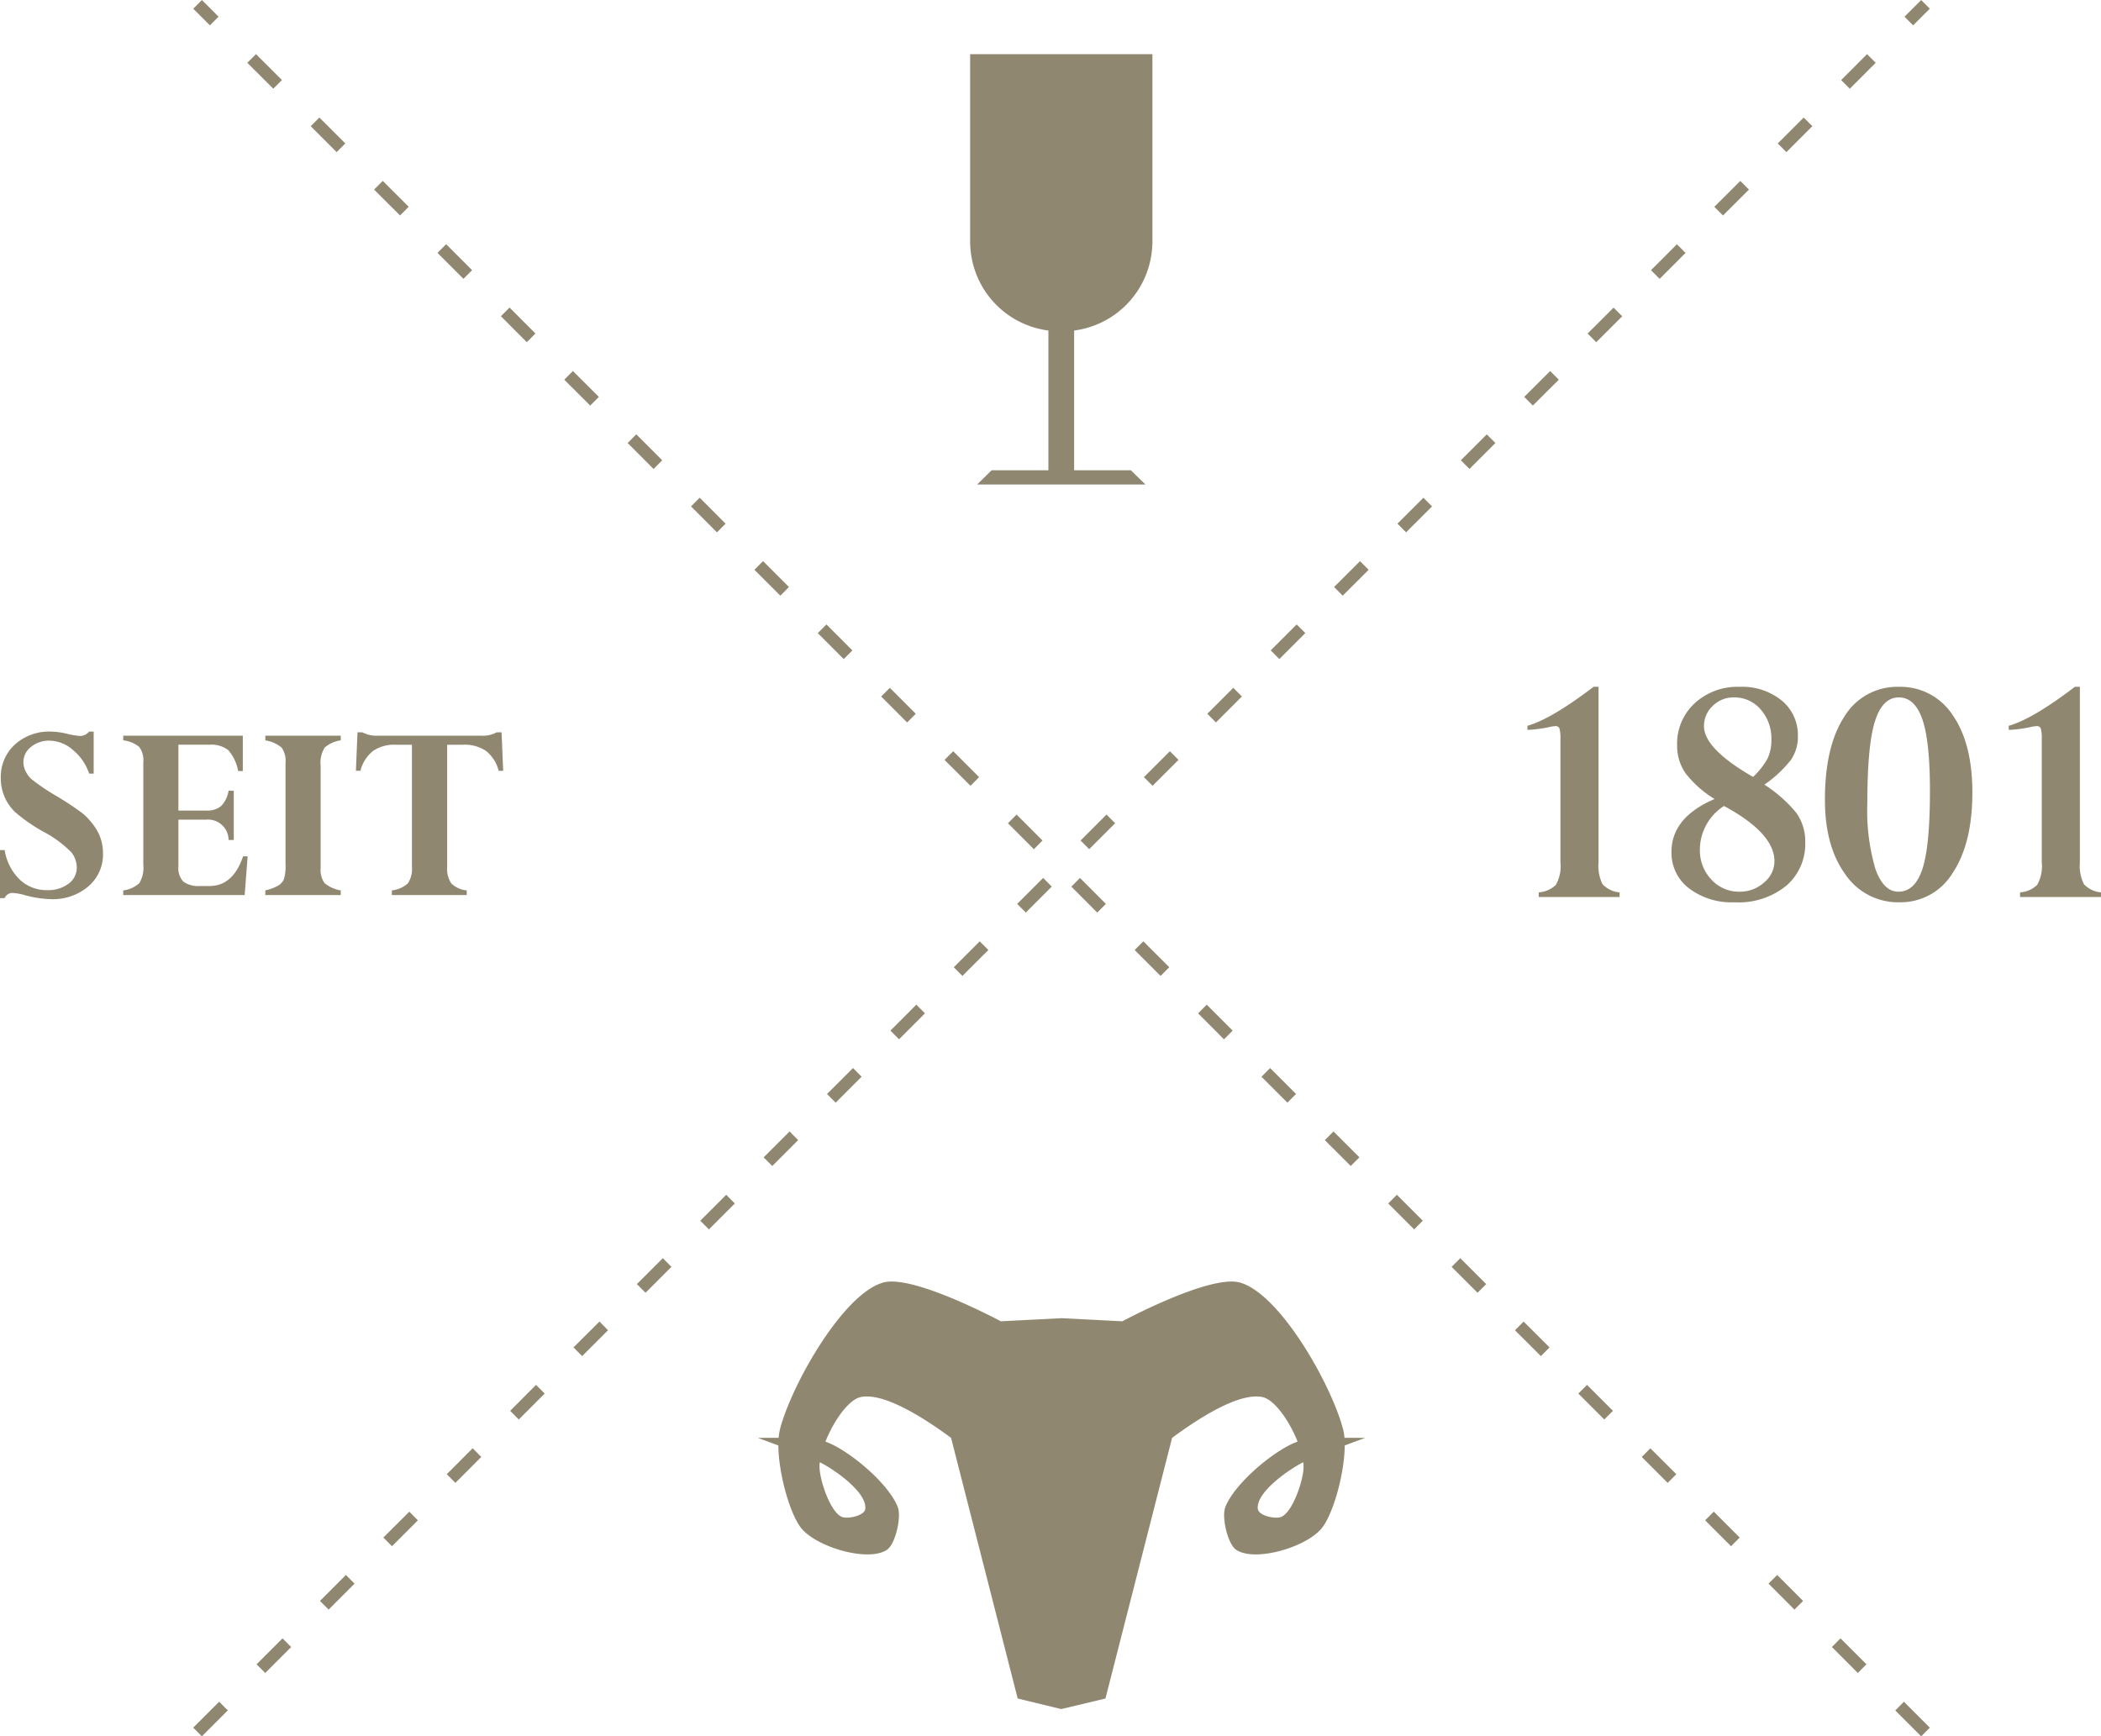 <svg xmlns="http://www.w3.org/2000/svg" width="269.877" height="223.067" viewBox="0 0 269.877 223.067"><g transform="translate(-151.193 -157.279)"><path d="M146.26,380.347l-1.11-1.115,3.334-3.329,1.109,1.115Zm8.143-8.138-1.11-1.115,3.329-3.334,1.109,1.115Zm8.143-8.143-1.11-1.115,3.329-3.334,1.11,1.115Zm8.138-8.143-1.11-1.115,3.334-3.323,1.1,1.115Zm8.143-8.138-1.109-1.115,3.328-3.329,1.109,1.115Zm8.143-8.143-1.109-1.115,3.328-3.329,1.109,1.115Zm8.138-8.143L194,330.382l3.334-3.323,1.1,1.115Zm8.143-8.138-1.11-1.115,3.329-3.328,1.11,1.115Zm8.143-8.138-1.11-1.115,3.329-3.334,1.109,1.115Zm8.138-8.143-1.11-1.115,3.334-3.329,1.1,1.115Zm8.143-8.138-1.11-1.115,3.334-3.334,1.11,1.115Zm8.143-8.143-1.11-1.115,3.328-3.334,1.109,1.115Zm8.138-8.143-1.11-1.115,3.334-3.328,1.109,1.115Zm8.143-8.138-1.11-1.115,3.334-3.334,1.11,1.115Zm8.143-8.143-1.109-1.115,3.329-3.334,1.109,1.115Zm8.138-8.143-1.109-1.115,3.334-3.328,1.109,1.115Zm8.143-8.138-1.11-1.115,3.334-3.334,1.11,1.115Zm8.143-8.143-1.11-1.115,3.329-3.334L288,238.613Zm8.138-8.143-1.109-1.115,3.334-3.323,1.109,1.115Zm8.143-8.138-1.11-1.115,3.334-3.329,1.109,1.115Zm8.143-8.143-1.109-1.115,3.328-3.328,1.11,1.115Zm8.138-8.143-1.11-1.115,3.334-3.323,1.109,1.115Zm8.143-8.138-1.109-1.115L327.6,196.8l1.11,1.115Zm8.143-8.138-1.11-1.115,3.329-3.334,1.109,1.115Zm8.138-8.143-1.11-1.115,3.334-3.328,1.11,1.115Zm8.143-8.138-1.109-1.115,3.334-3.334,1.11,1.115Zm8.143-8.143-1.109-1.115,3.328-3.334,1.109,1.115Zm8.138-8.143-1.109-1.115,2.14-2.14,1.11,1.115Z" transform="translate(30.86 0)" fill="#908770"/><path d="M367.109,380.347l-3.328-3.328,1.109-1.115,3.329,3.329Zm-8.138-8.138-3.329-3.334,1.1-1.115,3.334,3.334Zm-8.143-8.143-3.329-3.334,1.109-1.115,3.329,3.334Zm-8.143-8.143-3.328-3.328,1.109-1.115,3.328,3.328Zm-8.138-8.138-3.328-3.328,1.1-1.115,3.334,3.329ZM326.4,339.64l-3.328-3.328,1.11-1.115,3.329,3.329ZM318.26,331.5l-3.329-3.323,1.11-1.115,3.329,3.323Zm-8.138-8.138-3.328-3.328,1.109-1.115,3.329,3.328Zm-8.143-8.143-3.329-3.329,1.109-1.115,3.329,3.328Zm-8.143-8.143-3.329-3.323,1.11-1.115,3.329,3.323Zm-8.138-8.138-3.329-3.328,1.11-1.115,3.329,3.328Zm-8.143-8.138-3.329-3.334,1.11-1.115,3.329,3.334Zm-8.143-8.143-3.329-3.329,1.11-1.115,3.329,3.328Zm-8.138-8.138-3.329-3.334,1.109-1.115,3.328,3.334Zm-8.143-8.143-3.329-3.334,1.109-1.115,3.329,3.334Zm-8.138-8.143-3.334-3.328,1.109-1.115,3.329,3.328Zm-8.143-8.138-3.329-3.334,1.11-1.115,3.329,3.334Zm-8.143-8.143-3.329-3.334,1.11-1.115,3.329,3.334Zm-8.138-8.143-3.334-3.329,1.109-1.115,3.329,3.329Zm-8.143-8.138-3.329-3.334,1.109-1.115,3.328,3.334Zm-8.143-8.143-3.328-3.334,1.109-1.115,3.329,3.334Zm-8.138-8.143-3.334-3.328,1.109-1.115,3.334,3.329ZM188,201.24l-3.329-3.334,1.109-1.115,3.329,3.334ZM179.86,193.1l-3.334-3.334,1.11-1.115,3.334,3.334Zm-8.143-8.143-3.334-3.323,1.11-1.115,3.334,3.323Zm-8.143-8.138-3.329-3.328,1.109-1.115,3.329,3.329Zm-8.138-8.143-3.334-3.328,1.109-1.115,3.334,3.329Zm-8.143-8.143-2.14-2.135,1.109-1.115,2.141,2.135Z" transform="translate(30.864 0)" fill="#908770"/><path d="M229.093,212.7c-.084,1.774-1.423,5.7-2.894,6.285-.733.283-2.863-.147-2.978-1.031-.256-2.052,3.648-4.794,5.275-5.7.147-.089.345-.194.565-.3a4.659,4.659,0,0,1,.031.743m-61.577-.445c1.638.905,5.532,3.648,5.281,5.7-.11.885-2.25,1.314-2.983,1.031-1.465-.581-2.8-4.511-2.889-6.285a4.663,4.663,0,0,1,.031-.743c.225.1.408.209.56.3m69.49-3.428s-1.167-.021-2.653-.016a6.539,6.539,0,0,0-.188-1.131c-1.518-5.778-8.117-17.37-13.225-18.809-3.464-.984-12.869,3.784-15.125,4.972l-7.8-.4-7.8.4c-2.266-1.188-11.666-5.956-15.13-4.972-5.118,1.439-11.718,13.031-13.236,18.809a7.769,7.769,0,0,0-.178,1.131c-1.492-.005-2.659.016-2.659.016s1.146.419,2.622.968c.021,3.454,1.361,8.416,2.8,10.441,1.811,2.543,8.677,4.621,11.153,2.962,1.068-.722,1.884-4.171,1.392-5.474-1.193-3.1-6.422-7.426-9.3-8.421,1.041-2.611,2.941-5.375,4.522-5.725,2.852-.6,7.751,2.392,11.618,5.239l8.557,33.489,5.589,1.355,5.684-1.355,8.562-33.489c3.857-2.847,8.75-5.841,11.613-5.239,1.575.351,3.475,3.114,4.506,5.725-2.863.994-8.091,5.317-9.284,8.421-.5,1.3.319,4.752,1.392,5.474,2.47,1.659,9.342-.419,11.142-2.962,1.444-2.025,2.784-6.987,2.805-10.441,1.471-.549,2.622-.968,2.622-.968" transform="translate(89.541 133.184)" fill="#908770"/><path d="M164.219,158.609v24.43h.01a11.522,11.522,0,0,0,10.043,11.074v17.951h-7.29l-1.863,1.832h21.62l-1.874-1.832H177.58V194.113a11.531,11.531,0,0,0,10.043-11.074h.01v-24.43Z" transform="translate(111.589 5.63)" fill="#908770"/><path d="M13.364-21v5.4h-.581a6.57,6.57,0,0,0-2.059-3.016,4.667,4.667,0,0,0-3.016-1.222,3.645,3.645,0,0,0-2.384.8,2.451,2.451,0,0,0-.983,1.965A2.649,2.649,0,0,0,4.6-15.953a3.518,3.518,0,0,0,.743,1.034,26.624,26.624,0,0,0,3.136,2.136,37.9,37.9,0,0,1,3.486,2.307,8.6,8.6,0,0,1,1.5,1.658,5.787,5.787,0,0,1,1.094,3.4,5.362,5.362,0,0,1-1.923,4.341A7.023,7.023,0,0,1,7.981.53,14.223,14.223,0,0,1,4.478,0a7.277,7.277,0,0,0-1.5-.273A1.086,1.086,0,0,0,1.931.393h-.6V-5.776h.6A6.794,6.794,0,0,0,3.845-2.008,5,5,0,0,0,7.417-.632a4.318,4.318,0,0,0,2.709-.82,2.523,2.523,0,0,0,1.068-2.085,3.185,3.185,0,0,0-.684-1.94A14.613,14.613,0,0,0,6.853-8.169,21.175,21.175,0,0,1,3.23-10.7a6.053,6.053,0,0,1-1.342-1.991,6.078,6.078,0,0,1-.453-2.333,5.614,5.614,0,0,1,1.8-4.307A6.547,6.547,0,0,1,7.878-21a9.383,9.383,0,0,1,2.1.291,9.374,9.374,0,0,0,1.743.273A1.579,1.579,0,0,0,12.783-21Zm17.329,7.6h.667v6.323h-.667A2.634,2.634,0,0,0,27.856-9.69H24.25v6.016a2.515,2.515,0,0,0,.632,1.948,3.265,3.265,0,0,0,2.17.564h1.2q3.008,0,4.307-3.811h.581L32.761,0h-15.6V-.6a3.718,3.718,0,0,0,2.068-.931,3.824,3.824,0,0,0,.513-2.35V-17.039a2.886,2.886,0,0,0-.53-1.991,3.9,3.9,0,0,0-2.051-.846v-.6H32.522v4.546h-.6a5.581,5.581,0,0,0-1.273-2.692,3.553,3.553,0,0,0-2.435-.692H24.25v8.459h3.606a2.731,2.731,0,0,0,1.88-.581A3.649,3.649,0,0,0,30.693-13.4ZM45.1-20.474v.6a4.051,4.051,0,0,0-2.051.914,3.675,3.675,0,0,0-.53,2.367V-3.469a2.893,2.893,0,0,0,.5,1.931A4.33,4.33,0,0,0,45.1-.6V0H35.41V-.6a6.213,6.213,0,0,0,1.632-.6,1.786,1.786,0,0,0,.752-.82,5.547,5.547,0,0,0,.214-1.9V-17a2.894,2.894,0,0,0-.5-1.94,4.246,4.246,0,0,0-2.094-.931v-.6ZM61.284-.6V0H51.663V-.6a3.668,3.668,0,0,0,2.051-.889,3.368,3.368,0,0,0,.53-2.187V-19.312H52.192a4.853,4.853,0,0,0-2.948.8,4.766,4.766,0,0,0-1.615,2.546h-.581l.205-4.939h.632a3.794,3.794,0,0,0,2.017.427h13.21a3.687,3.687,0,0,0,2.017-.427h.632l.205,4.939h-.581a4.766,4.766,0,0,0-1.615-2.546,4.853,4.853,0,0,0-2.948-.8H58.772V-3.64A3.391,3.391,0,0,0,59.3-1.5,3.256,3.256,0,0,0,61.284-.6Z" transform="translate(149.861 272.268)" fill="#908770"/><path d="M5.273,0V-.593A3.523,3.523,0,0,0,7.46-1.538a4.821,4.821,0,0,0,.6-2.922v-15.8a4.8,4.8,0,0,0-.121-1.384.532.532,0,0,0-.56-.308,5.531,5.531,0,0,0-.813.132,16.136,16.136,0,0,1-2.747.352v-.527q3.054-.857,8.5-5.01h.637V-4.46a5.366,5.366,0,0,0,.505,2.813,3.414,3.414,0,0,0,2.2,1.055V0ZM23.049-19.49A7.06,7.06,0,0,1,25.313-24.9,8.14,8.14,0,0,1,31.091-27a8.062,8.062,0,0,1,5.394,1.758,5.729,5.729,0,0,1,2.076,4.592,5.231,5.231,0,0,1-.9,3.043,15.5,15.5,0,0,1-3.406,3.175,17.242,17.242,0,0,1,4.131,3.658,6.319,6.319,0,0,1,1.121,3.768A7.07,7.07,0,0,1,37.09-1.461,9.721,9.721,0,0,1,30.41.681a9.042,9.042,0,0,1-5.845-1.8A5.726,5.726,0,0,1,22.324-5.8q0-4.417,5.537-6.79a13.706,13.706,0,0,1-3.724-3.3A6.144,6.144,0,0,1,23.049-19.49Zm3.45-2.461q0,2.9,6.306,6.526a9.723,9.723,0,0,0,1.857-2.362,5.435,5.435,0,0,0,.494-2.428,5.631,5.631,0,0,0-1.373-3.878,4.427,4.427,0,0,0-3.461-1.549,3.751,3.751,0,0,0-2.692,1.088A3.485,3.485,0,0,0,26.5-21.951ZM25.972-6.13a5.447,5.447,0,0,0,1.472,3.889,4.813,4.813,0,0,0,3.647,1.56,4.586,4.586,0,0,0,3.12-1.176,3.547,3.547,0,0,0,1.34-2.736q0-3.6-6.482-7.1A6.7,6.7,0,0,0,25.972-6.13Zm35-7.273q0,6.5-2.516,10.294A7.82,7.82,0,0,1,51.614.681a8.191,8.191,0,0,1-6.965-3.6q-2.615-3.6-2.615-9.58,0-6.855,2.5-10.679A7.909,7.909,0,0,1,51.526-27a7.988,7.988,0,0,1,6.921,3.636Q60.974-19.731,60.974-13.4Zm-5.449-.286q0-6.35-.978-9.152t-3.021-2.8q-2.109,0-3.076,3.109t-.967,10.514a26.519,26.519,0,0,0,1.033,8.394Q49.548-.681,51.482-.681q2.109,0,3.076-2.922T55.525-13.689ZM67.1,0V-.593a3.523,3.523,0,0,0,2.186-.945,4.821,4.821,0,0,0,.6-2.922v-15.8a4.8,4.8,0,0,0-.121-1.384.532.532,0,0,0-.56-.308,5.531,5.531,0,0,0-.813.132,16.136,16.136,0,0,1-2.747.352v-.527q3.054-.857,8.5-5.01h.637V-4.46A5.366,5.366,0,0,0,75.3-1.648,3.414,3.414,0,0,0,77.5-.593V0Z" transform="translate(343.573 272.517)" fill="#908770"/></g></svg>